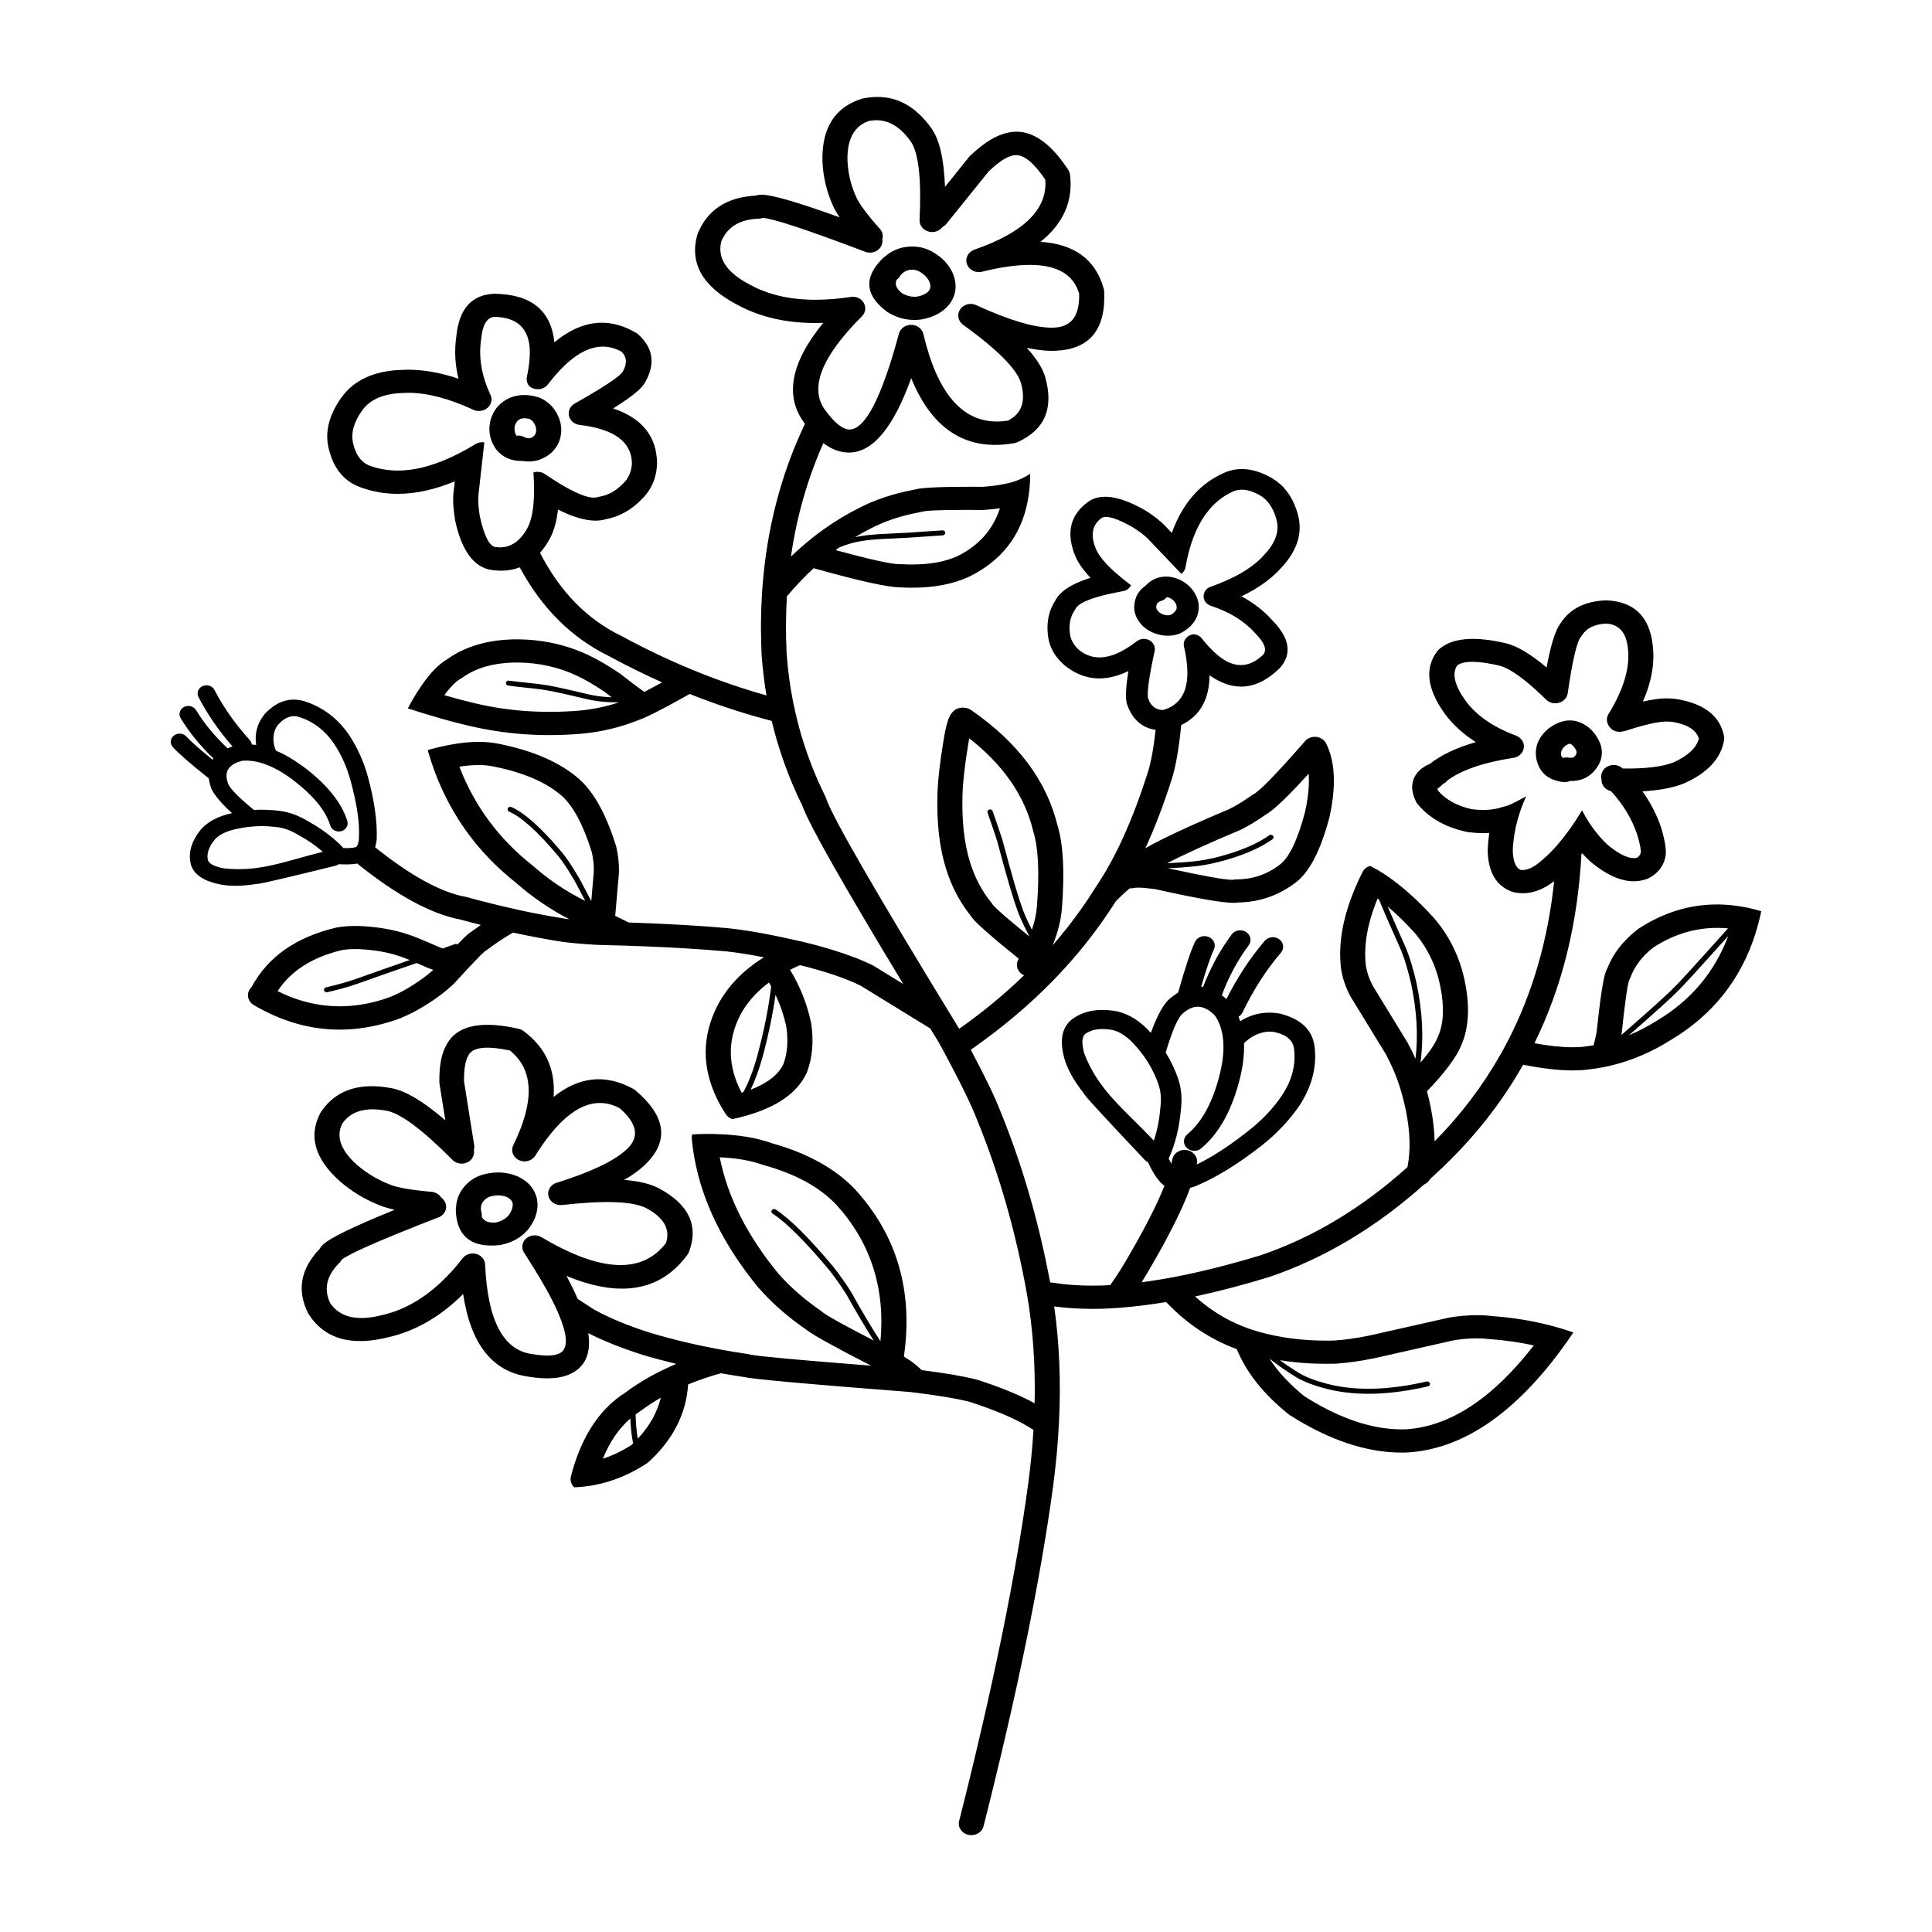 <?xml version="1.0" encoding="UTF-8"?>
<!-- Uploaded to: ICON Repo, www.iconrepo.com, Generator: ICON Repo Mixer Tools -->
<svg fill="#000000" width="800px" height="800px" version="1.1" viewBox="144 144 512 512" xmlns="http://www.w3.org/2000/svg">
 <g>
  <path d="m282.6 266.17c0.508 0.09 1.023 0.133 1.539 0.133 0.898 0 1.797-0.145 2.695-0.418 0.078-0.023 0.16-0.051 0.234-0.09 2.484-0.973 4.164-2.523 5.035-4.629l0.027-0.043c0.855-2.188 0.824-4.387-0.094-6.578-0.953-2.293-2.543-3.977-4.75-5.031-0.148-0.078-0.305-0.133-0.461-0.191-1.344-0.422-2.633-0.641-3.875-0.641-1.332 0-2.602 0.246-3.816 0.742-0.043 0.012-0.098 0.031-0.141 0.055-2.5 1.141-4.152 3.051-4.961 5.711-0.012 0.055-0.027 0.098-0.043 0.152-0.668 2.773-0.199 5.305 1.398 7.602 0.039 0.055 0.074 0.102 0.109 0.152 1.625 2.047 3.879 3.074 6.746 3.074h0.355zm-1.73-6.703c-0.492-0.809-0.629-1.703-0.41-2.695 0.262-0.828 0.73-1.41 1.391-1.746 0.344-0.117 0.707-0.188 1.121-0.188 0.441 0 0.922 0.078 1.453 0.215 0.621 0.367 1.098 0.922 1.41 1.691l0.012 0.012c0.316 0.766 0.336 1.516 0.043 2.258h-0.008c-0.195 0.441-0.621 0.809-1.285 1.082-0.145 0.035-0.277 0.043-0.43 0.043-0.402 0-0.848-0.113-1.344-0.355-0.488-0.242-1.012-0.355-1.539-0.355-0.141 0.004-0.277 0.02-0.414 0.039z"/>
  <path d="m379.03 226.59c0.09 0.078 0.18 0.133 0.277 0.188 2.219 1.34 4.543 2.012 6.984 2.012 0.523 0 1.047-0.02 1.57-0.09 0.07-0.012 0.125-0.02 0.184-0.02 3.398-0.574 5.953-1.969 7.664-4.195 0.031-0.051 0.066-0.09 0.102-0.137 1.578-2.328 1.855-4.859 0.824-7.602-0.008-0.031-0.023-0.062-0.031-0.09-1.035-2.484-2.891-4.473-5.559-5.965l-0.043-0.035c-1.645-0.887-3.383-1.324-5.227-1.324-0.848 0-1.723 0.09-2.621 0.277-0.051 0.02-0.105 0.031-0.156 0.031-1.711 0.457-3.16 1.207-4.356 2.258-0.188 0.109-0.367 0.25-0.531 0.402-0.395 0.367-0.754 0.742-1.082 1.117-4.117 4.684-3.453 9.082 2 13.172zm2.59-8.465c0.336-0.23 0.637-0.543 0.855-0.895 0.523-0.816 1.277-1.367 2.262-1.652 0.34-0.059 0.664-0.105 0.98-0.105 0.688 0 1.332 0.164 1.922 0.488 1.352 0.773 2.269 1.723 2.754 2.894h-0.004c0.289 0.816 0.234 1.535-0.168 2.156h-0.004c-0.656 0.812-1.738 1.34-3.258 1.605-0.207 0.02-0.414 0.031-0.609 0.031-1.113 0-2.203-0.305-3.258-0.914v0.016c-1.547-1.215-2.035-2.422-1.473-3.625z"/>
  <path d="m284.02 469.75c0.031-0.055 0.07-0.098 0.105-0.145 1.945-2.594 2.668-5.211 2.184-7.875-0.012-0.055-0.023-0.109-0.043-0.168-0.645-2.637-2.375-4.59-5.164-5.836-0.027-0.02-0.062-0.031-0.094-0.039-2.602-1.074-5.398-1.258-8.391-0.574l-0.043 0.012c-1.828 0.434-3.387 1.25-4.668 2.445-0.594 0.543-1.133 1.18-1.613 1.891-0.023 0.039-0.051 0.09-0.078 0.129-0.855 1.418-1.305 2.879-1.348 4.394h-0.004c-0.043 0.195-0.066 0.418-0.059 0.613 0 0.523 0.031 1.008 0.086 1.48 0.672 5.938 4.457 8.582 11.359 7.906 0.109 0 0.223-0.02 0.336-0.039 2.562-0.5 4.688-1.523 6.402-3.106 0.359-0.348 0.707-0.699 1.031-1.09zm-5.238-3.676-0.004 0.012c-0.121 0.145-0.262 0.289-0.398 0.418-0.777 0.719-1.762 1.207-2.969 1.473-1.98 0.152-3.231-0.375-3.75-1.578 0.055-0.379 0.035-0.781-0.078-1.18-0.262-0.91-0.148-1.781 0.328-2.609 0.184-0.266 0.387-0.496 0.609-0.707 0.48-0.441 1.047-0.746 1.707-0.895h-0.004c1.52-0.355 2.887-0.266 4.109 0.215 0.82 0.402 1.332 0.941 1.52 1.629v-0.004c0.145 0.992-0.207 2.066-1.07 3.227z"/>
  <path d="m456.38 312c0.137-0.051 0.27-0.098 0.398-0.168 1.094-0.551 2.019-1.195 2.762-1.949 0.789-0.793 1.383-1.703 1.758-2.711 0.016-0.039 0.027-0.078 0.043-0.113 0.699-2.176 0.355-4.309-1.031-6.375-0.023-0.043-0.051-0.09-0.086-0.117-1.539-2.062-3.59-3.285-6.148-3.703-0.059 0-0.113-0.012-0.176-0.02-2.398-0.246-4.461 0.488-6.172 2.199-0.07 0.078-0.137 0.137-0.203 0.215h-0.004c-0.367 0.254-0.703 0.531-1.008 0.832-0.535 0.551-0.977 1.172-1.312 1.879-0.023 0.051-0.055 0.117-0.078 0.188-0.801 2.066-0.723 3.988 0.23 5.766l0.023 0.043c1.02 1.82 2.566 3.106 4.656 3.879 2.164 0.781 4.277 0.84 6.348 0.156zm-4.199-5.188-0.016-0.012c-0.723-0.266-1.254-0.695-1.602-1.312-0.188-0.371-0.188-0.848 0.016-1.414v-0.012c0.059-0.098 0.129-0.188 0.223-0.285 0.238-0.23 0.586-0.434 1.051-0.574 0.461-0.156 0.855-0.402 1.164-0.719 0.082-0.09 0.16-0.164 0.23-0.262 0.855 0.172 1.562 0.625 2.125 1.359h0.004c0.43 0.648 0.555 1.293 0.391 1.879-0.113 0.277-0.289 0.527-0.535 0.773-0.258 0.266-0.602 0.508-1.02 0.738-0.633 0.16-1.309 0.113-2.031-0.16z"/>
  <path d="m401.43 332.23 0.062 0.047z"/>
  <path d="m560.1 350.96c2.473 0.078 4.523-0.707 6.129-2.356l0.043-0.039c2.066-2.215 2.695-4.621 1.902-7.254-0.027-0.09-0.062-0.176-0.098-0.266-1.156-2.805-3.019-4.703-5.598-5.691-0.07-0.031-0.137-0.059-0.207-0.07-2.535-0.812-5.121-0.246-7.75 1.672-0.074 0.059-0.137 0.098-0.195 0.156-2.766 2.356-3.801 5.125-3.109 8.32 0.008 0.043 0.023 0.078 0.027 0.109 0.859 3.316 3.168 5.215 6.91 5.703 0.691 0.098 1.359-0.02 1.945-0.285zm-1.355-9.25c0.641-0.453 1.078-0.664 1.332-0.621 0.707 0.328 1.277 0.984 1.711 1.969 0.105 0.469-0.059 0.953-0.516 1.445-0.297 0.301-0.828 0.391-1.578 0.266-0.508-0.078-1.008-0.035-1.465 0.09-0.25-0.168-0.418-0.41-0.508-0.707-0.164-0.871 0.18-1.695 1.023-2.441z"/>
  <path d="m581.96 314.73 0.008 0.039z"/>
  <path d="m582.67 329.31c0.031-0.016 0.051-0.016 0.082-0.016 0.004-0.012 0.016-0.012 0.027-0.012z"/>
  <path d="m609.18 391.47c0.617-1.93 1.141-3.93 1.574-5.996-2.176-0.648-4.332-1.125-6.461-1.41h-0.004c-1.777-0.254-3.539-0.375-5.273-0.375-7.199 0-14.074 2.098-20.637 6.328-0.07 0.043-0.148 0.102-0.215 0.152-3.945 2.996-6.688 6.519-8.234 10.539-0.129 0.215-0.242 0.434-0.336 0.68-0.695 1.688-1.52 7.078-2.481 16.164-0.184 0.973-0.441 2.137-0.789 3.457h-0.004v0.012h-0.012c-0.609 0.098-1.211 0.176-1.816 0.254-0.035 0-0.078 0.012-0.121 0.023-1.086 0.164-2.309 0.234-3.652 0.234-2.793 0-6.152-0.348-10.066-1.066-0.09 0.188-0.184 0.375-0.277 0.543l-0.004 0.012c0.09-0.176 0.184-0.363 0.27-0.551h-0.004c7.312-14.883 11.469-31.586 12.453-50.117h-0.004l0.004-0.012c0.059-0.078 0.117-0.148 0.176-0.211 0-0.016-0.004-0.016-0.004-0.016h0.004c0.703 0.762 1.426 1.496 2.176 2.195 0.047 0.039 0.082 0.082 0.133 0.117 4.117 3.414 7.918 5.117 11.391 5.117 1.238 0 2.438-0.211 3.598-0.656 0.145-0.043 0.277-0.109 0.402-0.176 2.316-1.227 3.754-3.008 4.312-5.324 0.055-0.188 0.09-0.375 0.117-0.566 0.23-1.5-0.137-3.93-1.105-7.258-0.004-0.035-0.016-0.062-0.027-0.098-1.141-3.438-2.809-6.695-4.996-9.758h-0.004c4.547-0.266 8.238-0.961 11.066-2.121 0.051-0.012 0.09-0.035 0.137-0.059 6.172-2.801 9.652-6.617 10.434-11.434 0.051-0.32 0.051-0.664-0.016-0.992-0.973-5.004-4.723-8.211-11.23-9.598-2.269-0.488-4.57-0.562-6.906-0.203-0.965 0.121-2.098 0.344-3.367 0.629 2.359-5.41 3.219-10.469 2.578-15.18-0.906-7.41-4.938-11.305-12.082-11.645-0.109-0.012-0.211-0.02-0.312-0.012-5.539 0.223-9.543 2.254-12.023 6.106-1.336 1.762-2.562 5.648-3.688 11.684-4.062-3.43-7.57-5.551-10.535-6.363-0.035-0.012-0.074-0.02-0.117-0.02-8.465-2.008-14.422-1.477-17.871 1.586-0.145 0.137-0.289 0.285-0.406 0.441-3.418 4.461-2.785 9.973 1.898 16.535l0.023 0.035c2.129 2.902 4.894 5.426 8.27 7.57-5.07 1.445-9.156 3.379-12.25 5.801-0.012 0-0.012 0-0.023 0.012h-0.008c-0.031 0-0.051 0.023-0.078 0.035-1.66 0.719-2.879 1.703-3.644 2.945-0.215 0.355-0.395 0.734-0.535 1.105-0.621 1.781-0.391 3.758 0.707 5.934 0.098 0.211 0.23 0.398 0.375 0.574 3.094 3.719 7.434 6.184 13.016 7.379 0.09 0.02 0.184 0.043 0.273 0.055 1.402 0.176 2.762 0.277 4.082 0.277 0.562 0 1.113-0.012 1.656-0.055v0.016h-0.016c-0.215 1.512-0.355 3.016-0.41 4.543-0.004 0.051-0.004 0.109-0.004 0.156 0.121 5.684 2.246 9.309 6.387 10.855 0.137 0.043 0.266 0.078 0.402 0.117 0.848 0.203 1.695 0.301 2.543 0.301 2.734 0 5.496-1.059 8.27-3.188h0.004c-1.629 15.508-5.699 29.594-12.223 42.238-0.176 0.34-0.355 0.676-0.535 1.012-0.215 0.41-0.434 0.828-0.656 1.227-0.27 0.5-0.547 1.008-0.832 1.492-4.711 8.309-10.523 15.98-17.445 22.98-0.074-4.121-0.746-8.551-2.016-13.266h0.004v-0.016h0.004c4.742-4.941 7.75-8.949 9.027-12.055 2.039-4.531 2.387-10.164 1.039-16.891-1.301-6.445-4.043-12.113-8.25-17.008-0.02-0.02-0.043-0.039-0.062-0.062-4.332-4.754-8.516-8.477-12.543-11.191h-0.012c-1.43-0.973-2.852-1.801-4.246-2.504h-0.012c-0.438 0.117-0.84 0.316-1.191 0.59-0.352 0.289-0.645 0.633-0.848 1.055-0.297 0.59-0.586 1.188-0.859 1.766-0.27 0.574-0.539 1.16-0.781 1.738-3.484 7.949-4.832 15.262-4.062 21.883 0 0.035 0.012 0.059 0.012 0.078 0.34 2.402 1.141 4.809 2.383 7.238 0.035 0.062 0.07 0.121 0.109 0.191l9.367 15.305c1.52 2.856 2.707 5.594 3.562 8.223v0.012c0.082 0.246 0.164 0.488 0.234 0.734 0.637 2.078 1.148 4.062 1.539 5.996 1.141 5.57 1.281 10.574 0.422 14.996-12.047 10.832-24.98 18.613-38.793 23.332-8.352 2.543-16.062 4.473-23.156 5.824-0.82 0.152-1.637 0.309-2.441 0.438-0.336 0.059-0.68 0.121-1.012 0.176-0.941 0.156-1.871 0.301-2.785 0.434-0.766 0.113-1.52 0.223-2.262 0.32 0.961-1.535 1.938-3.168 2.914-4.894 4.691-8.117 8.012-14.824 9.953-20.137h-0.012 0.004c0.363-0.09 0.727-0.195 1.113-0.316 0.039-0.02 0.078-0.02 0.109-0.039 0.051-0.012 0.102-0.035 0.145-0.059 5.375-2.231 11.18-5.785 17.41-10.648 4.016-3.148 7.406-6.695 10.145-10.668 0.012-0.02 0.031-0.031 0.039-0.051 3.352-5.141 4.688-10.41 4-15.789l-0.012-0.035c-0.613-4.301-3.625-7.141-9.02-8.527-0.078-0.031-0.16-0.039-0.234-0.051-2.609-0.453-5.074-0.266-7.402 0.555-1.039 0.363-2.043 0.859-3.027 1.48-0.137-0.414-0.285-0.812-0.449-1.195 0.449-0.254 0.82-0.645 1.059-1.117 2.84-5.945 6.238-11.23 10.184-15.863 0.934-1.086 0.73-2.691-0.457-3.551-0.781-0.57-1.797-0.684-2.668-0.375-0.449 0.156-0.859 0.422-1.172 0.797-3.891 4.566-7.273 9.711-10.148 15.434-0.41-0.363-0.812-0.699-1.223-1.004h-0.004c1.84-4.93 4.215-9.348 7.129-13.258 0.855-1.152 0.543-2.731-0.699-3.512-0.77-0.496-1.715-0.566-2.527-0.285-0.508 0.176-0.957 0.492-1.281 0.926-3.078 4.144-5.606 8.781-7.578 13.898-0.168-0.016-0.336-0.043-0.508-0.055 1.406-4.809 2.527-8.102 3.371-9.844 0.609-1.285-0.016-2.769-1.398-3.336-0.688-0.277-1.426-0.277-2.074-0.059-0.656 0.234-1.227 0.699-1.531 1.348-1.117 2.332-2.609 6.809-4.469 13.445l-0.004 0.012c-0.691 0.422-1.367 0.941-2.082 1.496-1.664 1.305-3.402 4.34-5.152 9.18-2.625-2.953-5.504-4.832-8.629-5.625-0.059-0.02-0.113-0.035-0.176-0.043-3.383-0.656-6.344-0.531-8.875 0.363-1.152 0.41-2.211 0.961-3.184 1.691-0.031 0.02-0.055 0.039-0.082 0.062-2.602 2.082-3.277 5.465-2.027 10.164 0.77 2.859 2.496 5.996 5.191 9.41h-0.004c0.074 0.137 0.152 0.254 0.254 0.402 0.812 1.137 6.121 6.887 15.938 17.266 0.242 0.254 0.531 0.453 0.836 0.594 1.453 3.141 2.894 5.207 4.32 6.215 0.012 0.012 0.031 0.012 0.043 0.02-0.004 0-0.004 0.012-0.008 0.012-1.855 4.699-4.848 10.617-8.98 17.766l-0.016 0.023c-1.832 3.258-3.621 6.098-5.375 8.535-1.609 0.09-3.184 0.137-4.703 0.137-3.762 0-7.234-0.254-10.441-0.789-0.195-0.023-0.391-0.043-0.586-0.043-0.055 0-0.105 0.012-0.164 0.012h-0.016c-3.051-16.285-7.5-31.578-13.371-45.84-1.391-3.582-3.949-8.859-7.664-15.848h-0.004s-0.004 0-0.004-0.012c16.125-11.191 28.93-24.289 38.422-39.312 0.008-0.012 0.016-0.02 0.023-0.031 0.004 0 0.004 0 0.012-0.012h0.004c1.172-1.207 2.398-2.348 3.668-3.414h0.199c0.254 0 0.516-0.02 0.773-0.078 0.316-0.078 0.738-0.109 1.277-0.109 1.047 0 2.523 0.129 4.434 0.383 10.902 2.445 17.832 3.644 20.785 3.644 0.258 0 0.488 0 0.684-0.02 0.18-0.023 0.352-0.043 0.512-0.07 5.656-0.082 10.715-1.824 15.172-5.18 3.715-2.715 6.738-8.508 9.074-17.359 0.008-0.035 0.02-0.062 0.023-0.102 1.812-8.152 1.52-14.633-0.863-19.465-0.48-0.969-1.465-1.648-2.602-1.777-0.141-0.016-0.281-0.023-0.422-0.023-0.992 0-1.949 0.418-2.586 1.152-7.481 8.562-12.055 13.277-13.738 14.121-0.141 0.074-0.277 0.164-0.41 0.254-2.316 1.617-4.281 2.824-5.894 3.609-10.559 4.453-17.984 7.906-22.27 10.387 0 0.012-0.004 0.012-0.004 0.012 2.469-5.363 4.781-11.406 6.941-18.145 1.078-3.293 1.93-8.121 2.562-14.496h-0.004c0.004 0 0.004 0 0.004-0.012 1.414-0.684 2.641-1.523 3.664-2.555 2.508-2.519 3.793-6.051 3.859-10.617 6.477 4.551 12.668 3.902 18.586-1.918 0.004-0.016 0.016-0.016 0.02-0.023 0.047-0.055 0.102-0.102 0.145-0.152 3.141-3.68 2.43-7.856-2.137-12.496-2.254-2.543-4.988-4.648-8.176-6.352 3.93-1.891 7.121-4.07 9.562-6.519 0.344-0.344 0.672-0.684 0.988-1.039 4.227-4.531 5.707-9.195 4.441-13.992l-0.004-0.02c-1.277-4.727-3.738-8.062-7.398-10.031-4.668-2.535-8.953-2.801-12.867-0.809-2.434 1.152-4.594 2.688-6.488 4.586-2.836 2.84-5.07 6.519-6.688 11.016l-1.855-1.945c-1.203-1.266-2.973-2.633-5.32-4.113-0.043-0.02-0.082-0.043-0.125-0.062-6.668-3.769-11.656-4.453-14.961-2.066l-0.027 0.02c-0.586 0.449-1.117 0.895-1.59 1.367-3.305 3.316-3.879 7.625-1.711 12.922l0.012 0.031c0.75 1.781 2.102 3.695 4.047 5.75-3.699 1.156-6.359 2.547-7.988 4.184-0.551 0.555-0.984 1.133-1.297 1.738-1.711 2.598-2.394 5.578-2.051 8.941 0.223 3.051 1.605 5.731 4.137 8.055 0.031 0.031 0.062 0.055 0.098 0.09 5.035 4.207 10.742 4.781 17.125 1.711-0.699 4.336-0.828 7.223-0.391 8.695 0.051 0.164 0.109 0.32 0.176 0.477 1.41 3.742 3.894 5.879 7.43 6.406h0.012-0.008c-0.555 5.004-1.266 8.816-2.129 11.453l-0.008 0.031c-3.973 12.418-8.453 22.312-13.43 29.719-0.023 0.023-0.043 0.062-0.07 0.098-0.18 0.285-0.367 0.574-0.551 0.867-0.523 0.836-1.062 1.664-1.613 2.496-0.211 0.32-0.438 0.656-0.656 0.969-0.457 0.676-0.922 1.34-1.395 2.004-2.301 3.254-4.766 6.387-7.418 9.426 1.387-3.473 2.207-6.754 2.441-9.855 0.742-9.539 0.355-16.797-1.145-21.781-2.871-11.852-10.461-22.051-22.781-30.578-0.523-0.379-1.098-0.625-1.738-0.699-1.809-0.254-3.172 0.496-4.078 2.231-0.59 1.133-1.137 3.238-1.629 6.348v-0.023c-0.984 5.996-1.527 10.785-1.621 14.363v-0.02c-0.223 7.656 0.543 14.273 2.301 19.852h0.008c1.473 4.684 3.652 8.816 6.531 12.387 0.07 0.117 0.148 0.23 0.23 0.348 1.066 1.492 5.238 5.172 12.484 11.008-0.039 0.074-0.078 0.145-0.117 0.211-0.855 1.5-0.23 3.356 1.398 4.144 0.035 0.02 0.086 0.035 0.121 0.043-5.199 5.023-10.922 9.758-17.191 14.176-21.891-35.773-33.652-56.148-35.285-61.098-0.039-0.133-0.094-0.254-0.152-0.391-2.953-5.953-5.281-12.082-6.996-18.395-0.598-2.199-1.121-4.434-1.57-6.672-0.848-4.242-1.426-8.555-1.734-12.949-0.242-5.144-0.219-10.176 0.07-15.09 2.277-2.711 4.641-5.207 7.106-7.469h-0.004 0.004c12.066 3.391 19.707 5.078 22.934 5.078h0.094c1.027 0.059 2.031 0.09 3.008 0.09 5.742 0 10.68-0.914 14.824-2.762 0.035-0.012 0.07-0.035 0.098-0.043 8.719-4.211 13.965-10.895 15.734-20.035h-0.008c0.461-2.293 0.688-4.75 0.691-7.352h-0.004c-1.797 1.199-3.836 2.051-6.121 2.559h-0.055c-0.188 0.043-0.383 0.094-0.578 0.133h-0.004c-1.691 0.355-3.625 0.605-5.816 0.762-1.199-0.012-2.344-0.012-3.426-0.012-7.906 0-12.727 0.227-14.48 0.703-0.043 0-0.074 0.016-0.109 0.035-5.699 1.062-10.707 2.742-15.027 5.019-6.398 3.238-12.32 7.488-17.789 12.746 1.527-10.598 4.387-20.613 8.59-30.07h-0.004 0.004c1.52 1.145 3.062 1.898 4.621 2.254 0.73 0.172 1.453 0.25 2.156 0.25 6.266 0 11.77-6.562 16.5-19.699h0.004c4.832 11.785 12.25 17.668 22.25 17.668 1.625 0 3.32-0.156 5.086-0.473 0.289-0.051 0.562-0.137 0.82-0.246 7.269-3.258 9.711-9.039 7.332-17.348l-0.008-0.02c-0.688-2.281-2.301-4.828-4.848-7.644 2.469 0.531 4.703 0.809 6.707 0.809 0.281 0 0.574-0.016 0.855-0.023 9.094-0.359 13.414-5.609 12.945-15.73-0.008-0.211-0.043-0.41-0.09-0.609-0.039-0.117-0.07-0.242-0.105-0.363-2.164-7.508-7.719-11.578-16.664-12.176 6.07-4.894 8.668-10.828 7.801-17.824-0.062-0.438-0.215-0.859-0.461-1.246-4.418-6.738-8.992-10.109-13.73-10.109-1.211 0-2.426 0.223-3.656 0.648-2.543 0.797-5.406 2.703-8.594 5.703-0.102 0.098-0.191 0.211-0.285 0.309l-6.398 7.957c-0.27-7.379-1.465-12.562-3.606-15.523-3.953-5.551-8.715-8.309-14.289-8.309-1.266 0-2.574 0.133-3.926 0.434-0.113 0.02-0.227 0.051-0.344 0.082-7.074 2.281-10.508 7.773-10.316 16.488l0.008 0.043c0.168 4.055 1.062 7.898 2.68 11.547 0.406 0.969 1.027 2.066 1.852 3.301v0.012c-11.059-3.996-17.938-5.996-20.613-5.996-0.035 0-0.07 0-0.102 0.016-0.566 0.012-1.086 0.074-1.543 0.227h-0.004c-7.676 0.434-12.797 3.805-15.352 10.121-0.043 0.098-0.082 0.211-0.109 0.32-2.086 7.582 1.512 13.781 10.805 18.586h-0.004c5.84 3.148 12.691 4.738 20.543 4.738 0.676 0 1.359-0.023 2.051-0.043-8.711 10.652-10.324 19.566-4.848 26.75 0 0-0.004 0-0.004 0.012-6.383 13.398-10.129 27.898-11.273 43.488-0.008 0-0.016 0.012-0.02 0.02-0.023 0.297-0.039 0.609-0.055 0.922-0.012 0.188-0.027 0.383-0.035 0.582-0.07 1.098-0.125 2.199-0.168 3.316-0.004 0.168-0.016 0.355-0.02 0.531-0.043 1.215-0.07 2.441-0.082 3.68-0.004 0.27 0 0.551 0 0.828-0.004 0.551-0.004 1.117-0.004 1.676 0.004 0 0.012-0.02 0.016-0.02 0.02 2.012 0.062 4.031 0.156 6.078v0.055c0.262 3.656 0.691 7.246 1.297 10.82-4.527-1.273-9.035-2.742-13.539-4.41-1.121-0.418-2.242-0.84-3.363-1.277-0.043-0.012-0.086-0.039-0.129-0.059-1.125-0.441-2.246-0.91-3.371-1.367-6.035-2.519-12.047-5.391-18.031-8.645-0.043-0.02-0.086-0.055-0.133-0.062-9.043-4.41-16.191-11.734-21.445-21.973h-0.004c0.969-1.105 1.859-2.402 2.668-3.887l0.016-0.039c1.031-1.945 1.719-4.461 2.078-7.543 3.898 1.953 7.211 2.938 9.938 2.938 0.922 0 1.781-0.113 2.566-0.336 3.66-0.668 6.879-2.441 9.656-5.312 2.582-2.508 3.945-5.644 4.09-9.398 0.004-0.051 0.004-0.078 0.004-0.137-0.078-7.125-3.953-11.984-11.641-14.547 4.441-2.793 7.164-4.914 8.156-6.406 0.113-0.156 0.207-0.32 0.293-0.488 2.801-4.867 2.211-9.094-1.766-12.715-0.164-0.156-0.348-0.289-0.543-0.402-3.055-1.801-6.098-2.707-9.129-2.707-4.207 0-8.398 1.73-12.574 5.195-0.879-8.496-6.234-12.801-16.059-12.871h-0.031c-0.086 0-0.168 0-0.254 0.012-5.746 0.41-8.961 4.164-9.645 11.277-0.543 3.691-0.359 7.434 0.562 11.211-4.742-1.574-9.16-2.371-13.254-2.371-0.578 0-1.148 0.02-1.707 0.043-7.344 0.223-12.699 2.66-16.066 7.344l-0.012 0.012c-3.281 4.621-4.402 9.105-3.359 13.438 1.305 5.57 4.363 9.094 9.172 10.574 2.926 0.992 5.977 1.48 9.152 1.48 4.754 0 9.785-1.102 15.098-3.312l-0.328 2.922c-0.211 1.902-0.082 4.328 0.395 7.281 0.008 0.059 0.016 0.098 0.023 0.148 1.746 8.062 4.961 12.438 9.668 13.145l0.035 0.012c0.84 0.121 1.664 0.176 2.457 0.176 1.785 0 3.438-0.301 4.969-0.895h0.004v0.012h-0.004c5.816 10.805 13.703 18.66 23.684 23.539 4.66 2.527 9.344 4.836 14.043 6.938h-0.004c-1.871 1.027-3.441 1.875-4.699 2.519-0.008 0-0.008 0-0.008 0.012-1.738-1.234-3.832-2.809-6.262-4.719-0.055-0.059-0.117-0.105-0.184-0.152-3.031-2.043-5.769-3.644-8.223-4.816-5.832-2.773-12.117-4.191-18.859-4.242l-0.035-0.012c-7.512 0-13.723 1.75-18.609 5.234-2.398 1.391-4.828 3.926-7.277 7.617-1.074 1.594-2.148 3.41-3.234 5.453 2.215 0.723 4.34 1.371 6.352 1.969 6.676 1.988 12.301 3.328 16.871 4.012 4.688 0.734 9.461 1.098 14.332 1.098 2.871 0 5.769-0.137 8.699-0.379l0.016-0.012c5.047-0.453 10.02-1.656 14.922-3.602 0.242-0.078 0.535-0.188 0.875-0.336h0.004c0.832-0.328 1.953-0.859 3.363-1.566 0.84-0.422 1.793-0.922 2.848-1.48 1.828-0.973 3.969-2.144 6.426-3.523h-0.004 0.008c7.195 2.867 14.434 5.246 21.723 7.133 1.852 7.742 4.562 15.258 8.141 22.52 1.73 4.879 10.633 20.625 26.715 47.207l-7.746-4.762c-0.082-0.051-0.176-0.109-0.262-0.156-3-1.484-6.648-2.879-10.914-4.172-0.551-0.172-1.121-0.34-1.691-0.508-0.27-0.078-0.547-0.156-0.82-0.23-0.543-0.156-1.098-0.316-1.66-0.461-0.258-0.059-0.508-0.137-0.766-0.203-0.816-0.211-1.652-0.422-2.5-0.621l-0.031-0.012c-0.516-0.121-1.02-0.234-1.523-0.355h-0.008c-7.418-1.684-13.539-2.785-18.316-3.281l-0.051-0.016c-7.461-0.676-16.281-1.176-26.441-1.52h-0.004-0.133 0.133c-1.121-0.543-2.32-1.113-3.586-1.746l-0.004 0.012c-0.004 0-0.012-0.012-0.012-0.012-0.059-0.031-0.121-0.059-0.184-0.09 0.004 0 0.016 0 0.02 0.012-0.02-0.012-0.043-0.02-0.062-0.031 0.016 0 0.023 0.02 0.043 0.02-0.656-0.336-1.324-0.656-2.016-1.008h-0.004c-0.109-0.051-0.215-0.117-0.336-0.176l0.004 0.016c0.883 0.441 1.727 0.859 2.543 1.258l0.977-11.266c0.004-0.07 0.004-0.121 0.012-0.176 0.062-2.289-0.176-4.574-0.707-6.887-0.016-0.062-0.035-0.129-0.059-0.188-2.562-8.262-5.773-14.141-9.641-17.625l-0.016-0.02c-5.008-4.441-12.109-7.578-21.297-9.422-1.668-0.355-3.477-0.543-5.426-0.543-2.195 0-4.574 0.227-7.133 0.684-2.016 0.355-4.141 0.852-6.367 1.48 0.023 0.164 0.051 0.328 0.102 0.496 0.535 1.832 1.133 3.633 1.789 5.391 4.394 11.695 11.551 21.453 21.465 29.289 4.32 3.809 9.039 7.027 14.129 9.664-0.309-0.031-0.629-0.074-0.93-0.109-2.918-0.453-5.941-1.008-9.07-1.633-0.406-0.09-0.816-0.168-1.227-0.254-0.637-0.129-1.273-0.266-1.918-0.41-0.48-0.109-0.965-0.207-1.453-0.336-4.051-0.891-8.266-1.938-12.648-3.144-0.098-0.012-0.188-0.043-0.289-0.059-6.516-1.211-14.488-5.574-23.906-13.113h-0.012c0.164-0.566 0.301-1.172 0.395-1.832 0.012-0.039 0.012-0.07 0.016-0.102 0.004-0.043 0.008-0.074 0.008-0.121 0.176-4.684-0.582-10.148-2.277-16.449-1.094-4.055-2.769-7.812-5.035-11.266-0.008-0.031-0.016-0.039-0.031-0.059-3.012-4.336-6.898-7.281-11.652-8.836l-0.031-0.012c-3.812-1.188-7.32-0.117-10.527 3.199-0.047 0.051-0.082 0.098-0.125 0.148-1.363 1.688-2.144 3.512-2.344 5.481-0.086 0.879-0.059 1.789 0.082 2.727-0.391-0.055-0.773-0.102-1.16-0.133-0.051-0.418-0.227-0.832-0.543-1.172-3.871-4.285-6.988-8.715-9.348-13.277-0.562-1.082-1.961-1.539-3.137-1.02-0.77 0.328-1.254 1.027-1.324 1.758-0.027 0.383 0.031 0.785 0.223 1.145 2.328 4.5 5.332 8.867 9.012 13.086v0.012c-0.461 0.145-0.895 0.309-1.293 0.488-3.41-3.191-6.195-6.555-8.348-10.113-0.633-1.055-2.07-1.418-3.199-0.84-0.699 0.363-1.121 1.02-1.188 1.703-0.047 0.422 0.043 0.859 0.289 1.254 2.281 3.769 5.18 7.332 8.707 10.676-0.086 0.109-0.168 0.223-0.242 0.336-3.477-2.82-5.785-4.867-6.934-6.137-0.832-0.914-2.312-1.039-3.305-0.277-0.496 0.391-0.781 0.922-0.832 1.48-0.055 0.543 0.117 1.121 0.539 1.59 1.516 1.684 4.688 4.441 9.52 8.289 0.082 0.66 0.27 1.332 0.461 2.066 0.453 1.664 2.328 4.062 5.699 7.144-3.457 0.754-6.121 2.09-7.969 4.016-0.031 0.031-0.07 0.062-0.098 0.109-1.824 2.168-2.848 4.32-3.066 6.465-0.09 0.969-0.031 1.938 0.199 2.906 0.008 0.031 0.016 0.059 0.023 0.09 0.754 2.652 3.324 4.402 7.707 5.305h0.004c2.668 0.535 5.945 0.492 9.809-0.137h0.004c0.129 0 0.27-0.012 0.414-0.031h0.004c1.258-0.148 8.074-1.738 20.445-4.797 0.305-0.078 0.582-0.211 0.816-0.379 1.977 0.098 3.606 0.051 4.887-0.176 10.465 8.41 19.543 13.34 27.227 14.809 1.875 0.508 3.715 0.992 5.539 1.457h-0.008c-0.836 0.574-1.695 1.188-2.574 1.832-0.16 0.109-0.32 0.207-0.48 0.324-0.574 0.43-1.629 1.438-3.168 3.027-0.191-0.145-0.457-0.195-0.707-0.098l-3.121 1.141c-0.277-0.09-0.629-0.227-1.051-0.379-3.957-1.738-6.566-2.809-7.824-3.211-1.996-0.715-4.188-1.258-6.566-1.672l-0.035-0.012c-5.008-0.801-9.207-0.898-12.59-0.297-0.066 0.012-0.129 0.02-0.188 0.039-10.688 2.523-18.164 7.785-22.449 15.77-0.012 0.012-0.016 0.012-0.016 0.012-0.004 0-0.012 0.012-0.012 0.012h-0.004c-0.156 0.148-0.293 0.309-0.414 0.488-0.98 1.438-0.527 3.34 1.02 4.246 7.394 4.348 14.977 6.519 22.746 6.519 4.394 0 8.848-0.695 13.359-2.082 3.769-1.105 7.785-3.133 12.043-6.121 1.617-1.102 3.215-2.394 4.801-3.879 0.074-0.055 0.129-0.121 0.195-0.191 4.469-4.898 7.156-7.719 8.066-8.469 0.121-0.07 0.234-0.148 0.352-0.223 2.656-1.977 5.047-3.547 7.176-4.754-0.031-0.016-0.062-0.016-0.09-0.023 0.027 0.012 0.062 0.012 0.09 0.023 4.481 0.973 8.773 1.777 12.879 2.422 0.023 0 0.059 0.012 0.082 0.012 2.629 0.344 5.57 0.609 8.828 0.793 0.039 0 0.078 0.016 0.121 0.016 2.508 0.062 4.945 0.121 7.312 0.203 0.355 0.012 0.707 0.02 1.07 0.031 0.438 0.02 0.883 0.031 1.312 0.059 0.344 0 0.672 0.02 1.012 0.031 0.441 0.012 0.887 0.02 1.324 0.043 0.324 0.016 0.645 0.023 0.965 0.035 0.441 0.02 0.879 0.039 1.309 0.055 0.332 0.023 0.656 0.035 0.988 0.055 0.41 0.012 0.82 0.023 1.223 0.043 0.355 0.012 0.711 0.023 1.059 0.043 0.367 0.023 0.73 0.035 1.098 0.059 0.383 0.012 0.766 0.043 1.145 0.055 0.316 0.02 0.641 0.035 0.957 0.055 0.41 0.023 0.812 0.043 1.219 0.062 0.281 0.016 0.555 0.039 0.836 0.051 0.426 0.02 0.848 0.055 1.27 0.078 3.738 0.227 7.219 0.48 10.441 0.773 2.816 0.297 6.164 0.828 10.016 1.57-5.543 3.445-9.641 7.699-12.297 12.777l-0.012 0.023c-4.117 8.09-4.176 16.285-0.16 24.609h-0.004c0.68 1.379 1.457 2.769 2.356 4.156 0.41 0.629 1.031 1.086 1.73 1.328 1.273-0.273 2.484-0.574 3.648-0.906h0.004c8.254-2.332 13.609-6.098 16.055-11.324 0.035-0.062 0.062-0.133 0.09-0.195 1.457-3.891 1.828-8.207 1.109-12.992-0.012-0.059-0.016-0.109-0.031-0.168-1.055-4.941-2.902-9.609-5.562-13.996h-0.004c0.852-0.43 1.73-0.836 2.648-1.227 6.699 1.656 12.07 3.469 16.078 5.445l18.434 11.336s0.004 0 0.004 0.012c0.75 1.219 1.504 2.457 2.277 3.715 0 0 0 0.012-0.004 0.012 0.039 0.07 0.074 0.117 0.117 0.176h-0.008c0.148 0.277 0.301 0.551 0.449 0.832h0.004c0.016 0.012 0.023 0.031 0.035 0.051 0.398 0.742 0.789 1.461 1.156 2.164 0.055 0.102 0.113 0.203 0.168 0.316 0.367 0.684 0.727 1.359 1.078 2.023 3.336 6.316 5.633 11.078 6.883 14.281l0.02 0.055c5.965 14.477 10.438 30.016 13.426 46.656 1.598 9.137 2.281 18.82 2.051 29.023-4.078-2.211-9.152-4.297-15.238-6.238-0.07-0.023-0.137-0.043-0.215-0.055-3.516-0.887-8.332-1.711-14.453-2.484h-0.004c-0.789-0.762-1.57-1.426-2.348-2.004-0.727-0.531-1.523-1.062-2.379-1.59h-0.004c2.5-17.402-1.836-32.195-12.988-44.355l-0.047-0.062c-5.238-5.438-12.516-9.465-21.824-12.078-4.172-1.512-9.145-2.316-14.922-2.461v-0.012h-0.137-0.184c-0.055 0-0.109-0.012-0.168-0.012h-0.004c-0.449 0-0.898-0.016-1.363-0.016-1.426 0-2.898 0.035-4.422 0.121h-0.004c-0.129 0.375-0.188 0.809-0.148 1.227 0.152 1.633 0.375 3.273 0.668 4.894 2.102 11.77 7.769 23.273 16.988 34.504 0.027 0.02 0.051 0.059 0.078 0.078 3.582 4.062 7.797 7.754 12.633 11.059 1.57 1.289 7.285 4.461 17.152 9.531-13.734-1.078-23.105-1.883-28.105-2.426-0.105-0.012-0.215-0.02-0.32-0.039-0.148-0.02-0.301-0.031-0.441-0.039-0.102-0.012-0.203-0.02-0.297-0.031-0.129-0.031-0.262-0.039-0.383-0.051-0.102-0.012-0.195-0.031-0.297-0.031-0.094-0.016-0.199-0.031-0.297-0.043-0.105-0.012-0.195-0.031-0.289-0.031-0.082-0.012-0.168-0.023-0.242-0.035-0.102-0.023-0.195-0.035-0.289-0.035-0.055-0.02-0.125-0.02-0.176-0.031-0.098-0.016-0.184-0.023-0.27-0.051-0.043 0-0.086 0-0.125-0.012-0.09-0.02-0.176-0.031-0.254-0.043-0.016-0.012-0.043-0.012-0.059-0.012-0.098-0.02-0.176-0.043-0.246-0.043-0.172-0.055-0.344-0.098-0.523-0.121-1.211-0.176-2.402-0.363-3.598-0.562-0.395-0.07-0.785-0.133-1.18-0.203-0.785-0.129-1.57-0.277-2.352-0.402-6.477-1.188-12.699-2.66-18.668-4.434-5.961-1.891-10.969-3.965-15.027-6.211l-4.316-2.805-0.004-0.012c-0.828-1.902-1.816-3.926-2.981-6.082 12.281 5.094 21.918 4.418 28.902-2.043 1.137-1.059 2.203-2.269 3.199-3.621 0.152-0.227 0.285-0.457 0.383-0.715 2.609-6.981-0.055-12.594-7.988-16.848l-0.035-0.012c-2.203-1.16-5.254-1.895-9.16-2.211 2.121-1.215 3.883-2.477 5.285-3.777 0.199-0.191 0.395-0.379 0.582-0.566 6.082-6.129 5.129-12.586-2.856-19.359-0.164-0.145-0.336-0.262-0.523-0.375-0.113-0.055-0.23-0.121-0.344-0.184-7.195-3.848-14.152-3.102-20.852 2.273 0.543-7.336-2.133-13.172-8.027-17.5-0.367-0.254-0.801-0.469-1.258-0.555-8.188-1.855-13.938-1.254-17.246 1.801-0.836 0.789-1.523 1.727-2.051 2.832-1.18 2.184-1.746 5.367-1.691 9.535 0.004 0.129 0.016 0.262 0.035 0.395l1.543 9.688c-5.766-4.984-10.52-7.824-14.258-8.508-6.953-1.312-12.375-0.168-16.262 3.426-0.887 0.832-1.691 1.77-2.422 2.848-0.059 0.09-0.117 0.191-0.168 0.289-3.227 6.156-1.469 12.215 5.262 18.176l0.035 0.035c3.184 2.731 6.715 4.832 10.602 6.332 1.016 0.41 2.285 0.781 3.805 1.113-10.75 4.379-17.059 7.418-18.934 9.16-0.023 0.012-0.047 0.031-0.07 0.059-0.387 0.375-0.691 0.762-0.898 1.156h-0.004c-5.035 5.273-6.062 10.938-3.07 17.004 0.055 0.102 0.102 0.188 0.164 0.285 4.281 6.656 11.484 8.656 21.609 5.992v0.012c6.469-1.578 12.441-4.906 17.93-9.977 0.469-0.438 0.941-0.887 1.406-1.348 2 13.234 7.734 20.531 17.215 21.875 5.121 0.852 9.066 0.512 11.844-1.039 0.633-0.348 1.199-0.762 1.695-1.215 2.207-2.051 3.016-5.137 2.422-9.266 0.004 0 0.004 0.012 0.004 0.012 4.07 2.066 8.859 3.977 14.367 5.731l0.07 0.02c2.894 0.867 5.856 1.648 8.863 2.383h-0.004c-5.074 2.137-9.598 4.688-13.586 7.668-6.121 3.906-10.578 10.199-13.387 18.875-0.336 1.062-0.656 2.156-0.945 3.281-0.277 1.074 0.09 2.156 0.875 2.883 1.746-0.062 3.477-0.254 5.191-0.57 4.828-0.898 9.488-2.809 13.988-5.727 0.152-0.09 0.289-0.203 0.422-0.32 6.527-5.898 10.062-12.793 10.59-20.648 2.715-1.125 5.598-2.098 8.652-2.957-0.215-0.051-0.426-0.078-0.637-0.129 0.016 0 0.035 0.012 0.051 0.012 0.195 0.039 0.395 0.07 0.59 0.117h0.016c1.965 0.324 3.949 0.668 5.961 0.969h0.016c2.394 0.574 17.039 1.91 43.941 3.977 0.051 0.012 0.102 0.012 0.16 0.012 0.793 0.102 1.559 0.191 2.316 0.289 0.043 0 0.09 0.012 0.133 0.012 0.719 0.098 1.41 0.188 2.098 0.285 0.066 0 0.133 0.012 0.195 0.02 0.66 0.094 1.285 0.191 1.91 0.281 0.082 0 0.164 0.023 0.246 0.035 0.594 0.09 1.176 0.176 1.73 0.262 2.836 0.457 5.227 0.922 7.156 1.406 7.449 2.402 13.113 4.887 16.984 7.469v0.012c-0.289 4.699-0.762 9.516-1.426 14.441-3.309 24.375-9.395 54.105-18.27 89.16-0.422 1.656 0.688 3.316 2.477 3.691 0.262 0.059 0.512 0.078 0.762 0.078 1.508 0 2.875-0.949 3.227-2.367 8.926-35.273 15.059-65.211 18.395-89.801 0.414-3.106 0.758-6.148 1.031-9.16 0.27-2.965 0.465-5.91 0.598-8.793 0.48-10.52 0.039-20.508-1.305-29.996h0.004c2.992 0.41 6.188 0.621 9.566 0.641l-0.004 0.012h0.5c0.742 0 1.5-0.012 2.262-0.031 0.242 0 0.496-0.02 0.742-0.02 0.527-0.012 1.055-0.039 1.586-0.07 0.301-0.02 0.605-0.031 0.898-0.055 0.5-0.035 1.008-0.062 1.52-0.098 0.305-0.023 0.613-0.043 0.926-0.07 0.164-0.02 0.32-0.02 0.488-0.031 0 0 0-0.016 0.004-0.016 3.543-0.301 7.277-0.773 11.18-1.426 0.004 0 0.008 0.012 0.008 0.012h0.004-0.012c5.438 5.719 11.676 9.883 18.723 12.477v0.012h0.016-0.004c2.492 6.164 7.07 11.91 13.727 17.258 0.094 0.074 0.184 0.152 0.293 0.211 10.395 6.617 20.297 9.934 29.691 9.934 0.5 0 0.992-0.016 1.492-0.035h0.098c14.188-0.914 27.566-9.758 40.141-26.527 1.254-1.691 2.504-3.434 3.746-5.269-2.106-0.746-4.281-1.402-6.508-1.965h-0.004c-4.684-1.188-9.625-1.984-14.824-2.367-1.359-0.168-2.766-0.254-4.231-0.254-2.269 0-4.668 0.195-7.199 0.609-0.078 0.012-0.148 0.02-0.227 0.043l-21.293 4.793c-3.262 0.664-6.316 1.094-9.168 1.277-0.703 0.016-1.402 0.023-2.098 0.023-6.281 0-12.18-0.773-17.711-2.316l-0.02-0.012c-0.195-0.059-0.395-0.113-0.59-0.168h-0.012c-2.461-0.723-4.828-1.664-7.086-2.801-3.316-1.676-6.414-3.812-9.293-6.406h-0.008c6.16-1.312 12.719-3.035 19.672-5.16 0.039-0.012 0.078-0.02 0.117-0.031 14.609-5 28.246-13.152 40.906-24.473 0.004-0.016 0.008-0.016 0.012-0.016h0.008c0.664-0.289 1.207-0.773 1.551-1.402l-0.008 0.012c0.012-0.016 0.012-0.016 0.012-0.023 0.633-0.586 1.27-1.168 1.898-1.762 9.273-8.555 16.855-18.074 22.781-28.555h0.012c5.082 1 9.473 1.504 13.152 1.504 1.336 0 2.574-0.055 3.723-0.195h0.008c0.293-0.035 0.574-0.07 0.855-0.113 2.152-0.254 4.281-0.648 6.387-1.195 5.137-1.324 10.102-3.488 14.906-6.504 11.113-6.598 18.613-15.996 22.508-28.188-0.004 0-0.012-0.012-0.016-0.012h0.004s0.004 0 0.008 0.012zm-56.434-19.598c-0.027 0.02-0.051 0.031-0.078 0.055-1.961 1.766-3.672 2.637-5.141 2.637-0.195 0-0.391-0.012-0.578-0.039-1.312-0.605-1.988-2.348-2.051-5.195 0.086-2.008 0.348-4.031 0.785-6.055h-0.008c0.598-2.731 1.512-5.465 2.75-8.223h-0.008c-2.102 1.168-3.652 1.949-4.641 2.348-0.328 0.133-0.602 0.207-0.805 0.254-0.176 0.031-0.348 0.09-0.523 0.137-0.746 0.254-1.52 0.457-2.336 0.602h-0.012c-0.98 0.172-2.012 0.25-3.09 0.25-0.953 0-1.945-0.059-2.965-0.195-3.836-0.84-6.793-2.457-8.887-4.828-0.117-0.23-0.188-0.438-0.246-0.605h-0.004v-0.023c0.289-0.145 0.566-0.336 0.801-0.57 0.238-0.238 0.48-0.457 0.734-0.68 0.477-0.23 0.871-0.551 1.172-0.941 3.785-2.773 9.598-4.762 17.457-5.965 1.469-0.223 2.594-1.324 2.762-2.695 0.16-1.367-0.68-2.66-2.062-3.184-6.055-2.254-10.527-5.348-13.414-9.293-2.887-4.055-3.613-7.152-2.188-9.324 1.773-1.305 5.539-1.254 11.316 0.09 2.898 0.809 6.988 3.805 12.266 8.992 0.875 0.859 2.215 1.18 3.434 0.809 1.219-0.348 2.109-1.34 2.277-2.508 1.25-8.664 2.41-13.645 3.481-14.938h-0.004c0.102-0.117 0.188-0.246 0.266-0.363 1.238-1.969 3.398-3.027 6.488-3.168 3.305 0.215 5.191 2.289 5.668 6.203l0.012 0.059c0.711 5.125-0.988 11.035-5.09 17.703-0.57 0.91-0.574 2.035-0.035 2.977 0.922 1.574 2.394 2.082 4.406 1.516 0.035-0.012 0.082-0.031 0.121-0.031 3.953-1.285 6.926-2.047 8.906-2.289 0.039-0.02 0.07-0.02 0.102-0.02 1.477-0.246 2.93-0.207 4.356 0.109l0.02 0.012c3.418 0.727 5.426 2.141 6.055 4.246-0.633 2.434-2.844 4.523-6.613 6.262-3 1.199-7.523 1.742-13.566 1.664-0.648-0.625-1.52-0.941-2.394-0.941-0.824 0-1.652 0.289-2.293 0.852-0.887 0.789-1.203 1.914-0.93 2.938 0 0 0 0.02-0.004 0.031h0.004c0 0.012-0.004 0.02-0.004 0.02-0.066 1.492 1.027 2.769 2.527 3.106h0.004c3.258 3.566 5.582 7.426 6.965 11.602 0.711 2.461 1.016 4.023 0.91 4.695-0.008 0.023-0.012 0.035-0.016 0.055-0.121 0.523-0.434 0.941-0.953 1.266-0.293 0.09-0.609 0.117-0.941 0.117-1.723 0-3.984-1.145-6.789-3.445-1.059-0.973-2.047-2.047-2.973-3.184h-0.004c-0.262-0.32-0.504-0.656-0.762-1-0.094-0.129-0.195-0.25-0.293-0.383-0.168-0.23-0.328-0.477-0.492-0.719-0.168-0.246-0.344-0.48-0.508-0.746-0.137-0.203-0.262-0.422-0.391-0.645-0.184-0.297-0.367-0.586-0.547-0.891-0.113-0.203-0.223-0.422-0.34-0.625-0.176-0.316-0.348-0.641-0.52-0.961-0.004-0.031-0.008-0.07-0.008-0.098h-0.004c-0.066 0.109-0.133 0.207-0.195 0.328-0.246 0.402-0.5 0.809-0.75 1.195-0.105 0.168-0.211 0.344-0.312 0.496-0.215 0.328-0.422 0.66-0.633 0.984-0.109 0.164-0.223 0.328-0.336 0.496-0.211 0.305-0.418 0.605-0.629 0.922-0.109 0.148-0.219 0.305-0.328 0.457-0.23 0.324-0.461 0.656-0.699 0.965-0.949 1.289-1.906 2.484-2.867 3.578v0.016h-0.004c-1.254 1.422-2.519 2.656-3.781 3.731zm-101.25 65.816c0 0.039-0.004 0.078-0.012 0.098-0.262 3.07-0.832 5.898-1.703 8.488-7.969-8.43-14.711-13.293-18.461-23.141-0.711-2.652-0.621-4.363 0.258-5.117 0.492-0.348 1.035-0.625 1.637-0.859 1.559-0.543 3.477-0.594 5.773-0.168h-0.008c2.098 0.566 4.137 2.016 6.098 4.336l0.047 0.043c0.684 0.773 1.324 1.57 1.918 2.394 1.559 2.16 2.809 4.496 3.75 7.027 0.07 0.176 0.133 0.355 0.195 0.547 0.652 1.828 0.82 3.953 0.508 6.352zm6.086-25.211c0.059-0.051 0.121-0.09 0.176-0.148 0.707-0.586 1.406-1.02 2.117-1.258 2.008-0.707 4.031-0.031 6.07 2.031 0.004 0.012 0.012 0.012 0.016 0.023 1.086 1.578 1.773 3.457 2.086 5.625h-0.008c0.391 2.723 0.168 5.891-0.68 9.512-0.082 0.355-0.176 0.707-0.262 1.062h-0.008c-1.84 7.027-4.656 12.121-8.426 15.266-1.121 0.941-1.211 2.535-0.203 3.57 0.785 0.793 1.988 1.023 3.012 0.664 0.309-0.117 0.598-0.266 0.855-0.492 4.828-4.031 8.289-10.363 10.375-19l0.004-0.02c0.742-3.203 1.07-6.156 0.965-8.852 0.328-0.32 0.645-0.594 0.965-0.859 0.945-0.754 1.938-1.32 2.961-1.672 1.398-0.496 2.879-0.715 4.383-0.375 3.027 0.699 4.668 2.223 4.941 4.289 0.555 4.215-0.496 8.438-3.254 12.547-2.383 3.551-5.445 6.668-9.031 9.461-4.816 3.769-9.285 6.734-13.484 8.746 0.027-0.109 0.051-0.211 0.062-0.32 0.277-1.676-0.965-3.246-2.781-3.504-0.168-0.02-0.34-0.039-0.508-0.039-1.609 0-3.023 1.094-3.273 2.602-0.062 0.344-0.133 0.699-0.211 1.062-0.23-0.398-0.477-0.852-0.734-1.359 1.73-3.793 2.801-8.043 3.219-12.773h-0.004c0.402-3.129 0.156-5.957-0.734-8.5-0.848-2.414-1.941-4.699-3.273-6.832 1.812-6.055 3.359-9.547 4.668-10.457zm15.098-48.531c0.051-0.02 0.105-0.039 0.156-0.059 1.91-0.93 4.144-2.293 6.707-4.07 2.043-1.168 5.793-4.746 11.25-10.773h0.004c0.23 2.883-0.09 6.297-0.977 10.254-1.969 7.41-4.207 12.039-6.723 13.891l-0.043 0.031c-3.356 2.555-7.164 3.828-11.43 3.828-0.285 0-0.574 0.031-0.855 0.109h-0.27c-2.008 0-7.672-1.027-17-3.074 1.008-0.051 2.129-0.117 3.383-0.176h0.039c1.633-0.117 2.766-0.227 3.398-0.285h-0.012c1.977-0.195 4.18-0.586 6.613-1.18h0.016c6.078-1.578 10.84-3.578 14.301-6.031 0.312-0.23 0.371-0.645 0.129-0.93-0.242-0.297-0.688-0.34-0.996-0.117-3.316 2.344-7.914 4.269-13.809 5.797-2.367 0.562-4.5 0.957-6.406 1.129h-0.008c-0.617 0.062-1.73 0.168-3.352 0.285h0.016c-1.305 0.07-2.457 0.137-3.492 0.188 4.195-2.199 10.645-5.148 19.359-8.816zm-18.141-78.707 0.168 0.176zm-6.219 43.977c-0.02-0.051-0.035-0.09-0.051-0.137-0.371-1.324 0.203-5.5 1.719-12.535 0.246-1.125-0.305-2.277-1.371-2.867-1.074-0.582-2.414-0.473-3.367 0.27-6.227 4.828-11.352 5.57-15.391 2.223-1.445-1.363-2.231-2.863-2.348-4.531 0-0.035-0.008-0.059-0.012-0.09-0.242-2.234 0.184-4.168 1.273-5.762 0.082-0.117 0.156-0.234 0.215-0.375 0.113-0.242 0.281-0.473 0.512-0.703 1.184-1.188 3.918-2.269 8.211-3.254-0.016-0.012-0.023-0.02-0.035-0.031 0.012 0.012 0.023 0.02 0.039 0.031 1.184-0.27 2.488-0.535 3.914-0.793 0.633-0.121 1.18-0.41 1.586-0.82 0.219-0.215 0.395-0.473 0.527-0.734h-0.004c-1.652-1.254-3.102-2.434-4.344-3.543-2.59-2.336-4.254-4.383-4.996-6.156-1.297-3.18-1.047-5.676 0.742-7.469 0.219-0.215 0.469-0.438 0.742-0.633 1.168-0.84 3.918-0.051 8.223 2.371 1.922 1.219 3.316 2.269 4.188 3.191l4.473 4.684c0.074-0.375 0.156-0.746 0.242-1.105v-0.012c-0.086 0.367-0.164 0.742-0.242 1.117l4.297 4.523c0.129-0.098 0.254-0.211 0.363-0.316 0.375-0.383 0.637-0.848 0.73-1.398 0.27-1.531 0.586-2.961 0.953-4.328 1.406-5.215 3.543-9.258 6.422-12.145 1.449-1.453 3.078-2.613 4.898-3.473 0.023-0.02 0.047-0.031 0.078-0.039 1.977-1.008 4.352-0.766 7.129 0.738h0.012c2.231 1.207 3.781 3.41 4.656 6.652 0.789 3-0.277 6.078-3.211 9.207-0.023 0.02-0.043 0.039-0.062 0.059-0.246 0.281-0.512 0.555-0.781 0.84-2.969 2.977-7.441 5.519-13.41 7.617-0.43 0.145-0.809 0.383-1.105 0.684-0.496 0.508-0.781 1.156-0.77 1.871 0.016 1.137 0.793 2.141 1.957 2.516 4.953 1.605 8.879 4.043 11.793 7.332 0.035 0.031 0.066 0.059 0.098 0.109 2.324 2.352 2.988 4.176 1.977 5.465-3.871 3.742-7.988 3.715-12.359-0.074-0.949-0.82-1.91-1.801-2.894-2.938-0.352-0.414-0.695-0.832-1.047-1.273-0.527-0.664-1.309-1.039-2.121-1.094-0.125 0-0.242 0.02-0.355 0.039-0.613 0.121-1.137 0.41-1.531 0.812-0.629 0.625-0.922 1.516-0.715 2.394 0.102 0.473 0.215 0.949 0.301 1.402 0.922 4.676 0.789 8.32-0.395 10.938-0.062 0.121-0.121 0.246-0.188 0.363-0.051 0.09-0.094 0.188-0.141 0.277-0.074 0.133-0.156 0.254-0.23 0.379-0.047 0.078-0.09 0.156-0.145 0.234-0.094 0.117-0.195 0.246-0.297 0.383-0.043 0.055-0.074 0.109-0.117 0.164-0.148 0.176-0.305 0.344-0.469 0.512-1.012 1.012-2.312 1.742-3.91 2.176-0.246 0-0.48-0.023-0.707-0.07-0.074-0.012-0.137-0.031-0.215-0.043-0.141-0.027-0.285-0.062-0.43-0.105-1.133-0.398-1.973-1.305-2.504-2.727zm-41.289 54.453c-0.082-0.152-0.176-0.285-0.285-0.418-2.481-3.031-4.363-6.574-5.641-10.641-1.562-4.973-2.238-10.961-2.035-17.965v-0.012c0.09-3.324 0.598-7.848 1.543-13.578l0.004-0.016c0.082-0.496 0.16-0.961 0.242-1.379 9.062 7.078 14.719 15.285 16.953 24.605 0.016 0.055 0.035 0.117 0.051 0.176 1.312 4.285 1.617 10.867 0.934 19.738-0.148 1.969-0.602 4.039-1.336 6.215-1.41-2.801-2.301-4.836-2.664-6.125l-0.02-0.055c-0.941-2.449-2.656-8.355-5.141-17.672l-0.012-0.039c-0.531-1.672-1.387-4.195-2.566-7.543-0.121-0.355-0.527-0.543-0.902-0.434-0.375 0.117-0.582 0.496-0.453 0.832 1.172 3.336 2.023 5.832 2.547 7.5 2.488 9.348 4.211 15.266 5.176 17.789 0.441 1.523 1.57 4.035 3.379 7.539-5.812-4.707-9.07-7.555-9.773-8.52zm-32.41-99.559 0.051-0.02c3.754-1.977 8.168-3.445 13.238-4.375 0.156-0.02 0.316-0.07 0.465-0.117 1.152-0.316 5.113-0.469 11.879-0.469 1.309 0 2.723 0.012 4.25 0.023h0.023c0.078 0 0.156 0 0.238-0.016 1.5-0.098 2.906-0.242 4.215-0.434h0.012c-1.879 5.738-5.703 9.992-11.473 12.789-3.219 1.402-7.164 2.106-11.852 2.106-0.895 0-1.812-0.02-2.762-0.074h-0.195-0.121-0.176c-2.18 0-7.84-1.25-16.977-3.742-0.102 0.078-0.211 0.168-0.32 0.246 0.102-0.078 0.207-0.168 0.316-0.246h0.004c0.336-0.242 0.676-0.477 1.016-0.719 2.148-0.875 4.121-1.422 5.934-1.688h0.012c1.359-0.227 2.894-0.391 4.602-0.488l7.477-0.375h0.016l9.348-0.633c0.395-0.031 0.688-0.355 0.668-0.719-0.031-0.348-0.375-0.629-0.77-0.605l-9.355 0.629h0.016l-7.477 0.375h-0.008c-1.762 0.113-3.352 0.277-4.754 0.508h0.004c-0.516 0.07-1.055 0.191-1.594 0.301 1.332-0.793 2.676-1.555 4.051-2.258zm-27.27-83.004c-0.207 0.176-0.41 0.316-0.621 0.418 0.223-0.121 0.43-0.25 0.621-0.418zm25.078 26.703c0.957-0.969 1.148-2.383 0.48-3.539-0.594-1.012-1.719-1.625-2.926-1.625-0.176 0-0.359 0.023-0.543 0.051-3.277 0.508-6.391 0.746-9.316 0.746-6.684 0-12.441-1.305-17.258-3.922l-0.055-0.035c-6.242-3.223-8.793-7.07-7.656-11.531l-0.004 0.012c1.625-3.867 4.965-5.871 10.031-6.016 0.359-0.031 0.715-0.078 1.051-0.215v0.016c2.773 0.203 11.785 3.18 27.047 8.969 0.402 0.156 0.84 0.234 1.258 0.234 1.305 0 2.547-0.723 3.074-1.914 0.223-0.523 0.293-1.074 0.215-1.578h-0.008c0.289-0.941 0.09-1.988-0.641-2.801-3.457-3.879-5.582-6.762-6.375-8.66l-0.031-0.07c-1.305-2.945-2.035-6.078-2.184-9.387v0.012c-0.129-5.656 1.766-9.16 5.676-10.5 0.676-0.129 1.332-0.195 1.977-0.195 3.402 0 6.414 1.852 9.039 5.512l0.012 0.02c2.129 2.938 2.926 9.902 2.41 20.895-0.082 1.703 1.34 3.129 3.18 3.207h0.145c1.121 0 2.129-0.516 2.727-1.328 0.41-0.207 0.781-0.492 1.074-0.871l11.188-13.879c2.398-2.262 4.348-3.609 5.848-4.051 0.07-0.023 0.137-0.051 0.203-0.07 0.379-0.133 0.77-0.195 1.172-0.195 2.246 0 4.84 2.164 7.777 6.519 0.602 7.809-5.656 13.992-18.781 18.535-1.652 0.59-2.535 2.258-1.996 3.816 0.449 1.297 1.75 2.141 3.156 2.141 0.285 0 0.57-0.043 0.855-0.098 4.898-1.219 9.121-1.812 12.652-1.812 7.246 0 11.605 2.539 13.078 7.606 0.188 5.824-2.019 8.832-6.609 9.008-0.203 0.023-0.406 0.023-0.621 0.023-4.695 0-11.363-1.988-20.016-5.957-0.477-0.215-0.977-0.336-1.473-0.336-1.109 0-2.188 0.523-2.812 1.441-0.902 1.34-0.574 3.078 0.762 4.062 9.125 6.609 14.234 11.742 15.332 15.398 1.379 4.859 0.234 8.203-3.441 10.023-0.988 0.156-1.953 0.242-2.894 0.242-9.375 0-15.879-7.738-19.508-23.211-0.336-1.398-1.652-2.394-3.199-2.414h-0.051c-1.523 0-2.848 0.961-3.219 2.316-4.566 16.941-8.941 25.418-13.113 25.418-0.234 0-0.469-0.039-0.703-0.09-1.184-0.281-2.5-1.23-3.957-2.844-0.012-0.012-0.023-0.02-0.035-0.043-0.207-0.223-0.414-0.477-0.629-0.727-0.051-0.062-0.105-0.133-0.16-0.203-0.23-0.285-0.457-0.574-0.695-0.879-0.012-0.023-0.031-0.055-0.051-0.078-0.211-0.266-0.395-0.527-0.574-0.809-0.035-0.055-0.066-0.109-0.102-0.164-0.164-0.27-0.316-0.547-0.453-0.832-0.023-0.035-0.043-0.09-0.07-0.133-0.121-0.277-0.23-0.543-0.328-0.816-0.016-0.035-0.023-0.055-0.039-0.098-0.094-0.301-0.184-0.594-0.246-0.906-1.211-5.469 2.57-12.594 11.355-21.391zm-107.91 43.734m11.969 17.52c-0.375 0-0.754-0.035-1.152-0.078-1.664-0.254-3.055-2.996-4.188-8.195-0.391-2.406-0.508-4.309-0.348-5.691l0.789-7.047c-0.395 0.223-0.793 0.449-1.184 0.656h-0.008c0.398-0.207 0.793-0.434 1.191-0.656l0.766-6.805c-0.176-0.039-0.363-0.051-0.547-0.051-0.629 0-1.266 0.168-1.832 0.512-1.578 0.969-3.133 1.832-4.648 2.602-5.789 2.934-11.098 4.394-15.926 4.394-2.418 0-4.727-0.379-6.906-1.105-0.035-0.012-0.062-0.012-0.098-0.035-2.438-0.746-4.051-2.773-4.824-6.082v-0.02c-0.633-2.641 0.168-5.543 2.418-8.719 2.113-2.918 5.707-4.453 10.789-4.59 0.031 0 0.066 0 0.102-0.016 0.445-0.023 0.898-0.035 1.355-0.035 4.984 0 10.723 1.496 17.211 4.5 0.469 0.207 0.977 0.316 1.48 0.316 0.828 0 1.656-0.285 2.281-0.836 1.02-0.887 1.324-2.269 0.766-3.449-2.367-5.074-3.188-9.988-2.465-14.762 0.012-0.055 0.02-0.109 0.023-0.168 0.336-3.602 1.477-5.519 3.418-5.731 6.359 0.098 9.512 3.316 9.457 9.613-0.016 1.371-0.16 2.859-0.434 4.492h-0.004c-0.098 0.59-0.203 1.188-0.336 1.805-0.191 0.891 0.07 1.801 0.641 2.477 0.102 0.09 0.203 0.164 0.32 0.23 0.582 0.383 1.246 0.562 1.91 0.562 1.047 0 2.074-0.453 2.715-1.305 0.348-0.449 0.688-0.879 1.031-1.301 4.711-5.781 9.207-8.688 13.5-8.688 1.691 0 3.348 0.457 4.973 1.359 1.414 1.426 1.512 3.199 0.316 5.266-0.031 0.039-0.055 0.09-0.078 0.129-0.914 1.305-5.133 4.078-12.664 8.34-1.207 0.676-1.812 1.984-1.516 3.266 0.289 1.266 1.426 2.231 2.82 2.394 9.152 1.086 13.777 4.481 13.863 10.168-0.102 2.156-0.859 3.926-2.277 5.32-0.027 0.012-0.051 0.043-0.07 0.062-1.844 1.91-3.906 3.059-6.188 3.457-0.172 0.023-0.34 0.062-0.5 0.121-0.305 0.09-0.648 0.148-1.039 0.148-1.969 0-5.062-1.285-9.266-3.848v0.055-0.055c-1.16-0.715-2.402-1.504-3.731-2.41-0.594-0.41-1.277-0.594-1.961-0.594-0.367 0-0.727 0.055-1.074 0.168h0.004c0.148 2.231 0.195 4.262 0.145 6.07-0.113 3.809-0.684 6.664-1.703 8.605-0.145 0.277-0.297 0.527-0.453 0.773-0.043 0.078-0.086 0.148-0.129 0.207-0.129 0.211-0.262 0.398-0.395 0.586-0.035 0.051-0.066 0.09-0.098 0.137-0.156 0.215-0.332 0.43-0.5 0.625-0.039 0.051-0.082 0.102-0.121 0.148-0.137 0.156-0.281 0.305-0.426 0.453-0.047 0.039-0.09 0.09-0.137 0.129-0.188 0.184-0.367 0.344-0.555 0.496-0.023 0.016-0.043 0.039-0.062 0.051-0.168 0.129-0.34 0.254-0.516 0.383-0.051 0.035-0.105 0.07-0.156 0.102-0.172 0.098-0.344 0.207-0.52 0.297-0.027 0.02-0.059 0.035-0.09 0.051-0.195 0.109-0.402 0.195-0.621 0.285-0.793 0.301-1.641 0.457-2.543 0.457zm21.199 43.242c-2.723 0.234-5.41 0.344-8.074 0.344-4.508 0-8.922-0.336-13.254-1-3.961-0.594-8.82-1.742-14.594-3.414-0.055 0.078-0.109 0.156-0.164 0.234 0.051-0.078 0.105-0.156 0.16-0.234 1.574-2.184 3.047-3.66 4.422-4.43 0.117-0.062 0.223-0.133 0.336-0.211 3.699-2.68 8.582-4.019 14.641-4.019 5.684 0.043 10.973 1.238 15.867 3.566 2.133 1.008 4.555 2.43 7.277 4.254 0.613 0.488 1.203 0.941 1.785 1.391-0.188-0.012-0.328-0.02-0.414-0.02h-0.031c-1.168-0.059-2.152-0.148-2.984-0.266h0.004-0.016c-0.727-0.102-1.527-0.246-2.41-0.418-5.711-1.371-9.473-2.203-11.273-2.488-0.707-0.113-1.566-0.242-2.555-0.363l-0.008 0.004c-4.617-0.488-7.078-0.777-7.41-0.836 0.035 0.012 0.07 0.02 0.117 0.039-0.363-0.168-0.785-0.031-0.965 0.285-0.176 0.336-0.035 0.734 0.32 0.887 0.051 0.035 0.113 0.043 0.188 0.07 0.383 0.09 2.91 0.375 7.578 0.871 0.961 0.121 1.785 0.23 2.469 0.363l-0.062-0.02 0.078 0.02c1.758 0.266 5.484 1.098 11.172 2.457h0.023c0.922 0.188 1.758 0.344 2.523 0.441 0.008 0 0.012 0 0.012 0.012l-0.004-0.012c0.879 0.137 1.93 0.227 3.144 0.277h-0.031c0.293 0.02 1.074 0.043 2.316 0.055 0.012 0.012 0.023 0.012 0.035 0.023 0 0 0 0.012 0.004 0.012h-0.004c-3.383 1.098-6.785 1.812-10.219 2.125zm4.742-2.496h0.004zm44.684-1.523h0.004zm-142.77 23.074c-0.016-0.051-0.031-0.117-0.047-0.188-0.23-0.715-0.316-1.379-0.254-1.988 0.176-1.688 1.504-2.875 4.004-3.543 0.004 0 0.016-0.016 0.023-0.016 1.734-0.164 3.559 0.043 5.473 0.656h0.004c2.41 0.762 4.965 2.121 7.664 4.09 0.273 0.195 0.527 0.395 0.789 0.594v0.012c4.781 3.68 7.856 7.34 9.23 10.941 0.109 0.277 0.207 0.562 0.297 0.848 0.043 0.145 0.098 0.254 0.164 0.391 0.023 0.031 0.043 0.078 0.07 0.109 0.051 0.078 0.102 0.156 0.156 0.223 0.031 0.043 0.062 0.078 0.102 0.113 0.055 0.062 0.117 0.121 0.188 0.172 0.039 0.039 0.074 0.07 0.113 0.09 0.074 0.059 0.156 0.117 0.238 0.168 0.039 0.012 0.07 0.031 0.109 0.059 0.121 0.062 0.25 0.109 0.383 0.152 0.016 0.012 0.031 0.012 0.055 0.012 0.113 0.035 0.234 0.055 0.352 0.078 0.047 0 0.09 0.012 0.141 0.012 0.062 0 0.121 0.016 0.188 0.016 0.035 0 0.078-0.016 0.109-0.016h0.109c0.145-0.012 0.277-0.035 0.422-0.074 0.961-0.246 1.605-1.02 1.695-1.879 0.027-0.266 0-0.531-0.078-0.809-1.531-4.961-5.5-9.836-11.902-14.598h-0.023c-2.391-1.75-4.731-3.113-7.012-4.055-0.137-0.348-0.254-0.695-0.348-1.012-0.27-0.973-0.363-1.879-0.27-2.75 0.117-1.188 0.492-2.32 1.352-3.262 1.73-1.898 3.621-2.484 5.441-1.898 3.731 1.207 6.852 3.559 9.23 7.078 2.051 3.051 3.488 6.422 4.461 10.023 1.57 5.84 2.398 10.895 2.141 15.133-0.062 1.188-0.398 1.902-0.68 2.203-0.105 0.039-0.238 0.09-0.395 0.117-0.023 0.012-0.047 0.012-0.078 0.02-0.152 0.039-0.32 0.07-0.508 0.09-0.035 0-0.074 0.012-0.113 0.012-0.203 0.031-0.422 0.051-0.668 0.059h-0.02c-0.246 0.012-0.52 0.02-0.809 0.02h-0.121c-0.223 0-0.453 0-0.699-0.012-0.129-0.129-0.262-0.266-0.391-0.395-0.211-0.227-0.422-0.434-0.648-0.656-0.141-0.137-0.293-0.266-0.441-0.41-0.23-0.211-0.453-0.422-0.688-0.629-0.156-0.148-0.32-0.277-0.48-0.41-0.234-0.211-0.477-0.402-0.719-0.602-0.172-0.129-0.344-0.277-0.516-0.41-0.25-0.195-0.5-0.383-0.762-0.57-0.098-0.078-0.195-0.156-0.293-0.223h-0.012c-1.379-1-2.863-1.949-4.481-2.84-2.449-1.473-4.906-2.367-7.359-2.699h-0.004c-2.336-0.305-4.648-0.395-6.941-0.266-4.356-3.562-6.672-5.996-6.945-7.281zm25.211 18.375c-10.055 2.481-16.656 5.438-26.285 4.387-2.481-0.512-3.871-1.215-4.164-2.137-0.113-0.473-0.145-0.98-0.094-1.492 0.137-1.312 0.812-2.707 2.043-4.176 1.262-1.277 3.242-2.176 5.918-2.707h0.055c0.902-0.195 1.812-0.355 2.723-0.461 2.391-0.301 4.82-0.301 7.281 0 0.172 0.012 0.355 0.031 0.535 0.059 1.777 0.234 3.606 0.91 5.484 2.051 0.031 0.02 0.051 0.02 0.078 0.043 2.461 1.355 4.594 2.836 6.426 4.434zm9.082 3.117m16.746 30.883-0.008 0.016c-3.652 2.562-7.008 4.277-10.051 5.164l-0.055 0.012c-3.785 1.176-7.531 1.75-11.23 1.75-5.594 0-11.086-1.328-16.469-4.016 3.5-5.367 9.184-8.992 17.051-10.883 2.574-0.438 5.934-0.328 10.086 0.336 1.996 0.344 3.812 0.801 5.438 1.383 0.031 0.012 0.062 0.02 0.098 0.031 0.473 0.156 1.266 0.453 2.332 0.895-3.969 1.383-8.812 3.07-14.535 5.102h-0.008c-1.754 0.629-4.297 1.348-7.641 2.144-0.383 0.09-0.609 0.453-0.516 0.809 0.098 0.355 0.488 0.562 0.871 0.473 3.398-0.801 6-1.535 7.805-2.199l-0.004 0.016c6.383-2.269 11.676-4.121 15.871-5.555 0.914 0.383 1.938 0.82 3.113 1.344 0.062 0.023 0.117 0.043 0.176 0.078 0.418 0.145 0.777 0.281 1.117 0.391 0 0-0.004 0-0.004 0.012h0.004c-1.148 1.012-2.293 1.91-3.441 2.699zm29.68-30.434c-8.859-6.981-15.301-15.691-19.332-26.125h-0.004c1.832-0.289 3.531-0.434 5.082-0.434 1.449 0 2.773 0.121 3.973 0.379l0.043 0.012c7.996 1.605 14.051 4.227 18.156 7.867 3 2.731 5.621 7.664 7.852 14.84 0.402 1.75 0.578 3.512 0.527 5.254l-0.664 7.699c-2.141-4.129-3.402-6.481-3.793-7.047-1.438-2.422-2.734-4.344-3.891-5.758l-0.004-0.012c-5.516-6.562-10.02-10.598-13.492-12.102-0.355-0.137-0.781 0-0.945 0.336-0.164 0.328-0.008 0.719 0.348 0.887 3.269 1.391 7.586 5.289 12.961 11.691 1.117 1.367 2.383 3.246 3.789 5.633l0.035 0.043c0.328 0.461 1.461 2.562 3.394 6.289-5.031-2.484-9.664-5.594-13.891-9.328-0.047-0.043-0.09-0.074-0.145-0.125zm62.727 31.07m-7.25 29.215c-3.676-6.981-3.812-13.801-0.434-20.453 1.738-3.34 4.301-6.254 7.684-8.762 0.199 0.344 0.383 0.684 0.574 1.027-0.66 5.613-1.879 11.742-3.668 18.395l0.004-0.012c-1.098 3.938-2.336 7.141-3.711 9.645-0.156 0.062-0.301 0.113-0.449 0.16zm11.055-7.547c-1.379 2.82-4.277 5.059-8.68 6.742 1.164-2.387 2.227-5.273 3.168-8.664h0.004c1.586-5.898 2.719-11.379 3.426-16.473 1.285 2.715 2.25 5.555 2.875 8.512 0.543 3.711 0.281 7-0.793 9.883zm-116.75 50.629c-0.004 0.27-0.047 0.516-0.121 0.723 0.074-0.227 0.113-0.484 0.121-0.723zm58.098 25.527c-0.168 0.156-0.352 0.285-0.555 0.395-1.375 0.762-3.836 0.852-7.379 0.254-0.031 0-0.062-0.012-0.094-0.012-7.598-1.082-11.711-8.992-12.355-23.742-0.055-1.289-0.992-2.406-2.34-2.781-1.168-0.324-2.414-0.023-3.262 0.762-0.121 0.117-0.242 0.234-0.348 0.375-1.918 2.477-3.894 4.66-5.945 6.547-4.672 4.324-9.676 7.141-15.02 8.434l-0.066 0.012c-6.801 1.789-11.484 0.742-14.07-3.106h-0.004c-1.785-3.742-0.965-7.316 2.457-10.68 0.242-0.246 0.441-0.531 0.59-0.82 2.078-1.656 10.637-5.402 25.672-11.227 0.406-0.148 0.762-0.383 1.051-0.648 0.914-0.836 1.246-2.148 0.707-3.312-0.23-0.523-0.594-0.941-1.047-1.266h-0.004c-0.516-0.836-1.445-1.434-2.562-1.535-5.336-0.461-9.012-1.102-11.008-1.91l-0.066-0.035c-3.148-1.211-6.023-2.922-8.621-5.137-4.375-3.879-5.699-7.543-3.969-11.008h-0.004c0.371-0.531 0.785-0.992 1.234-1.41 2.375-2.211 5.867-2.859 10.48-1.996h0.016c3.711 0.684 9.543 5.031 17.492 13.047 1.223 1.234 3.301 1.312 4.641 0.188 0.035-0.035 0.07-0.07 0.102-0.098 0.785-0.734 1.094-1.746 0.906-2.688h-0.008c0.133-0.41 0.176-0.852 0.102-1.305l-2.691-16.926h-0.004c-0.023-3.141 0.32-5.352 1.035-6.617 0.027-0.059 0.062-0.121 0.086-0.184 0.16-0.344 0.375-0.648 0.66-0.898 1.57-1.453 5.027-1.617 10.371-0.48 6.328 5.078 6.633 13.438 0.902 25.105-0.719 1.48-0.07 3.219 1.492 3.949 1.293 0.625 2.832 0.359 3.816-0.551 0.203-0.184 0.379-0.398 0.52-0.625 2.516-4.016 5-7.164 7.473-9.453 5.059-4.68 10.027-5.719 14.895-3.133 4.535 3.957 5.269 7.477 2.199 10.574-0.145 0.133-0.277 0.27-0.43 0.41-3.273 3.027-9.438 5.957-18.484 8.789-0.496 0.137-0.926 0.402-1.27 0.723-0.781 0.719-1.145 1.77-0.883 2.82 0.371 1.516 1.926 2.527 3.598 2.344 11.379-1.285 18.836-0.992 22.363 0.852 4.637 2.496 6.367 5.57 5.18 9.227-0.578 0.754-1.191 1.422-1.844 2.035-6.551 6.062-16.945 4.867-31.184-3.602-1.285-0.754-2.965-0.602-4.062 0.383-0.012 0.012-0.023 0.02-0.035 0.02-1.059 1-1.266 2.523-0.488 3.715 1.172 1.812 2.258 3.523 3.238 5.152 0.316 0.516 0.621 1.023 0.922 1.523 0.059 0.109 0.121 0.207 0.18 0.305 0.23 0.398 0.461 0.781 0.684 1.172 0.07 0.133 0.145 0.254 0.211 0.375 0.254 0.441 0.5 0.871 0.734 1.293 0.016 0.043 0.031 0.07 0.051 0.098 0.25 0.457 0.488 0.895 0.723 1.328 0.055 0.109 0.117 0.215 0.168 0.32 0.18 0.344 0.348 0.668 0.516 0.992 0.055 0.113 0.113 0.223 0.164 0.328 0.211 0.422 0.406 0.82 0.598 1.215 0.004 0.012 0.008 0.012 0.008 0.012 0.184 0.391 0.355 0.762 0.523 1.133 0.047 0.109 0.094 0.195 0.137 0.305 0.129 0.297 0.25 0.582 0.371 0.867 2.144 5.059 2.422 8.336 0.836 9.809zm84.066 0.082m-42.281-51.578h-0.008 0.012-0.004zm27.043 40.836c-4.414-3.008-8.238-6.332-11.484-9.996-8.309-10.121-13.492-20.395-15.551-30.84 4.531 0.195 8.402 0.887 11.613 2.055 0.086 0.02 0.172 0.055 0.266 0.078 8.184 2.273 14.488 5.719 18.918 10.328 9.152 10.012 13.086 22.105 11.797 36.297-2.41-3.723-5-8.074-7.766-13.062l-0.016-0.031c-1.32-2.078-2.84-4.246-4.578-6.484l-0.016-0.023c-6.523-7.797-11.66-12.914-15.406-15.336-0.328-0.207-0.77-0.129-0.992 0.168-0.23 0.297-0.148 0.707 0.176 0.922 3.625 2.344 8.648 7.356 15.086 15.047 1.703 2.211 3.199 4.328 4.484 6.367 2.566 4.621 4.977 8.695 7.238 12.234-7.922-4.102-12.395-6.578-13.402-7.418-0.117-0.113-0.238-0.215-0.367-0.305zm-58.031 39.055v0.012c1.859-4.543 4.297-8.094 7.305-10.68 0 0.062 0.004 0.145 0.008 0.195l-0.004 0.008c0.062 1.305 0.164 2.535 0.297 3.691v-0.02c0.09 0.828 0.238 1.738 0.441 2.695-0.16 0.152-0.32 0.32-0.488 0.477-2.469 1.574-4.988 2.781-7.559 3.621zm9.27-5.312c-0.102-0.562-0.184-1.105-0.238-1.605-0.133-1.137-0.23-2.332-0.289-3.609-0.023-0.414-0.035-0.828-0.043-1.246 0.344-0.254 0.695-0.5 1.055-0.723 0.078-0.039 0.156-0.098 0.223-0.156 1.688-1.254 3.496-2.434 5.406-3.531-0.977 3.953-3.019 7.57-6.113 10.871zm6.109-10.875v-0.012zm7.231-3.519m7.18-3.231c-0.414-0.09-0.832-0.152-1.246-0.23 0.395 0.07 0.797 0.145 1.195 0.211 0.016 0 0.035 0.012 0.051 0.02zm84.492 12.543m79.754-14.805h0.121c3.223-0.207 6.652-0.684 10.285-1.438l0.059-0.012 21.164-4.777c2.125-0.324 4.113-0.492 5.977-0.492 1.191 0 2.328 0.078 3.414 0.207 0.062 0 0.121 0.012 0.188 0.012 4.004 0.301 7.832 0.852 11.496 1.664h-0.004c-10.922 14.051-22.195 21.461-33.836 22.223-0.383 0.016-0.777 0.023-1.16 0.023-7.973 0-16.562-2.918-25.754-8.742-3.973-3.199-7.07-6.539-9.301-9.992 2.316 1.812 4.734 3.488 7.269 5.023l0.016 0.012c2.188 1.25 5.172 2.336 8.953 3.219h0.004c7.363 1.656 15.949 1.348 25.762-0.922 0.383-0.09 0.613-0.449 0.52-0.801-0.098-0.355-0.48-0.574-0.867-0.488-9.586 2.211-17.941 2.516-25.078 0.926h0.008c-3.637-0.848-6.477-1.863-8.543-3.051-1.82-1.102-3.578-2.281-5.281-3.523 3.926 0.645 7.992 0.961 12.203 0.961 0.797-0.004 1.586-0.012 2.387-0.031zm21.062-114.25c3.481 4.09 5.766 8.832 6.856 14.242 1.113 5.519 0.898 9.984-0.641 13.387-0.012 0.051-0.031 0.078-0.047 0.109-0.699 1.75-2.227 3.996-4.566 6.711 0.898-6.519 0.543-13.578-1.078-21.195-0.77-3.356-1.652-6.301-2.644-8.855l-0.012-0.031c-2.117-4.723-3.769-8.488-4.965-11.285 2.289 1.934 4.652 4.242 7.098 6.918zm-9.758-9.047m-1.344 23.055c-0.926-1.801-1.516-3.566-1.77-5.277-0.625-5.301 0.418-11.227 3.113-17.766 0.117 0.09 0.234 0.176 0.359 0.266 1.195 2.926 3.172 7.457 5.941 13.633 0.965 2.484 1.82 5.383 2.574 8.66 1.523 7.144 1.902 13.77 1.164 19.91-0.602-1.359-1.273-2.727-2.023-4.109-0.023-0.059-0.047-0.098-0.078-0.156zm68-1.41c0.141-0.223 0.262-0.441 0.348-0.684 1.094-3.031 3.156-5.723 6.172-8.043 5.324-3.414 10.938-5.117 16.832-5.117 0.941 0 1.891 0.059 2.848 0.137-0.016 0.02-0.035 0.039-0.047 0.051l-0.012 0.012c-8.73 9.758-13.387 14.863-13.941 15.297 0.004-0.012 0.016-0.012 0.031-0.02-0.055 0.031-0.113 0.07-0.156 0.129-1.367 1.504-6.062 5.758-14.105 12.762 0.004-0.023 0.012-0.059 0.016-0.078 0.859-8.18 1.535-12.996 2.016-14.445zm7.34 10.758c-0.023 0.012-0.047 0.02-0.07 0.051-2.394 1.496-4.82 2.762-7.297 3.789 7.367-6.441 11.75-10.41 13.141-11.93 0.605-0.469 5-5.266 13.152-14.375-3.621 9.629-9.93 17.121-18.926 22.465z"/>
  <path d="m252.43 391.72 0.051 0.023 0.047 0.012z"/>
 </g>
</svg>